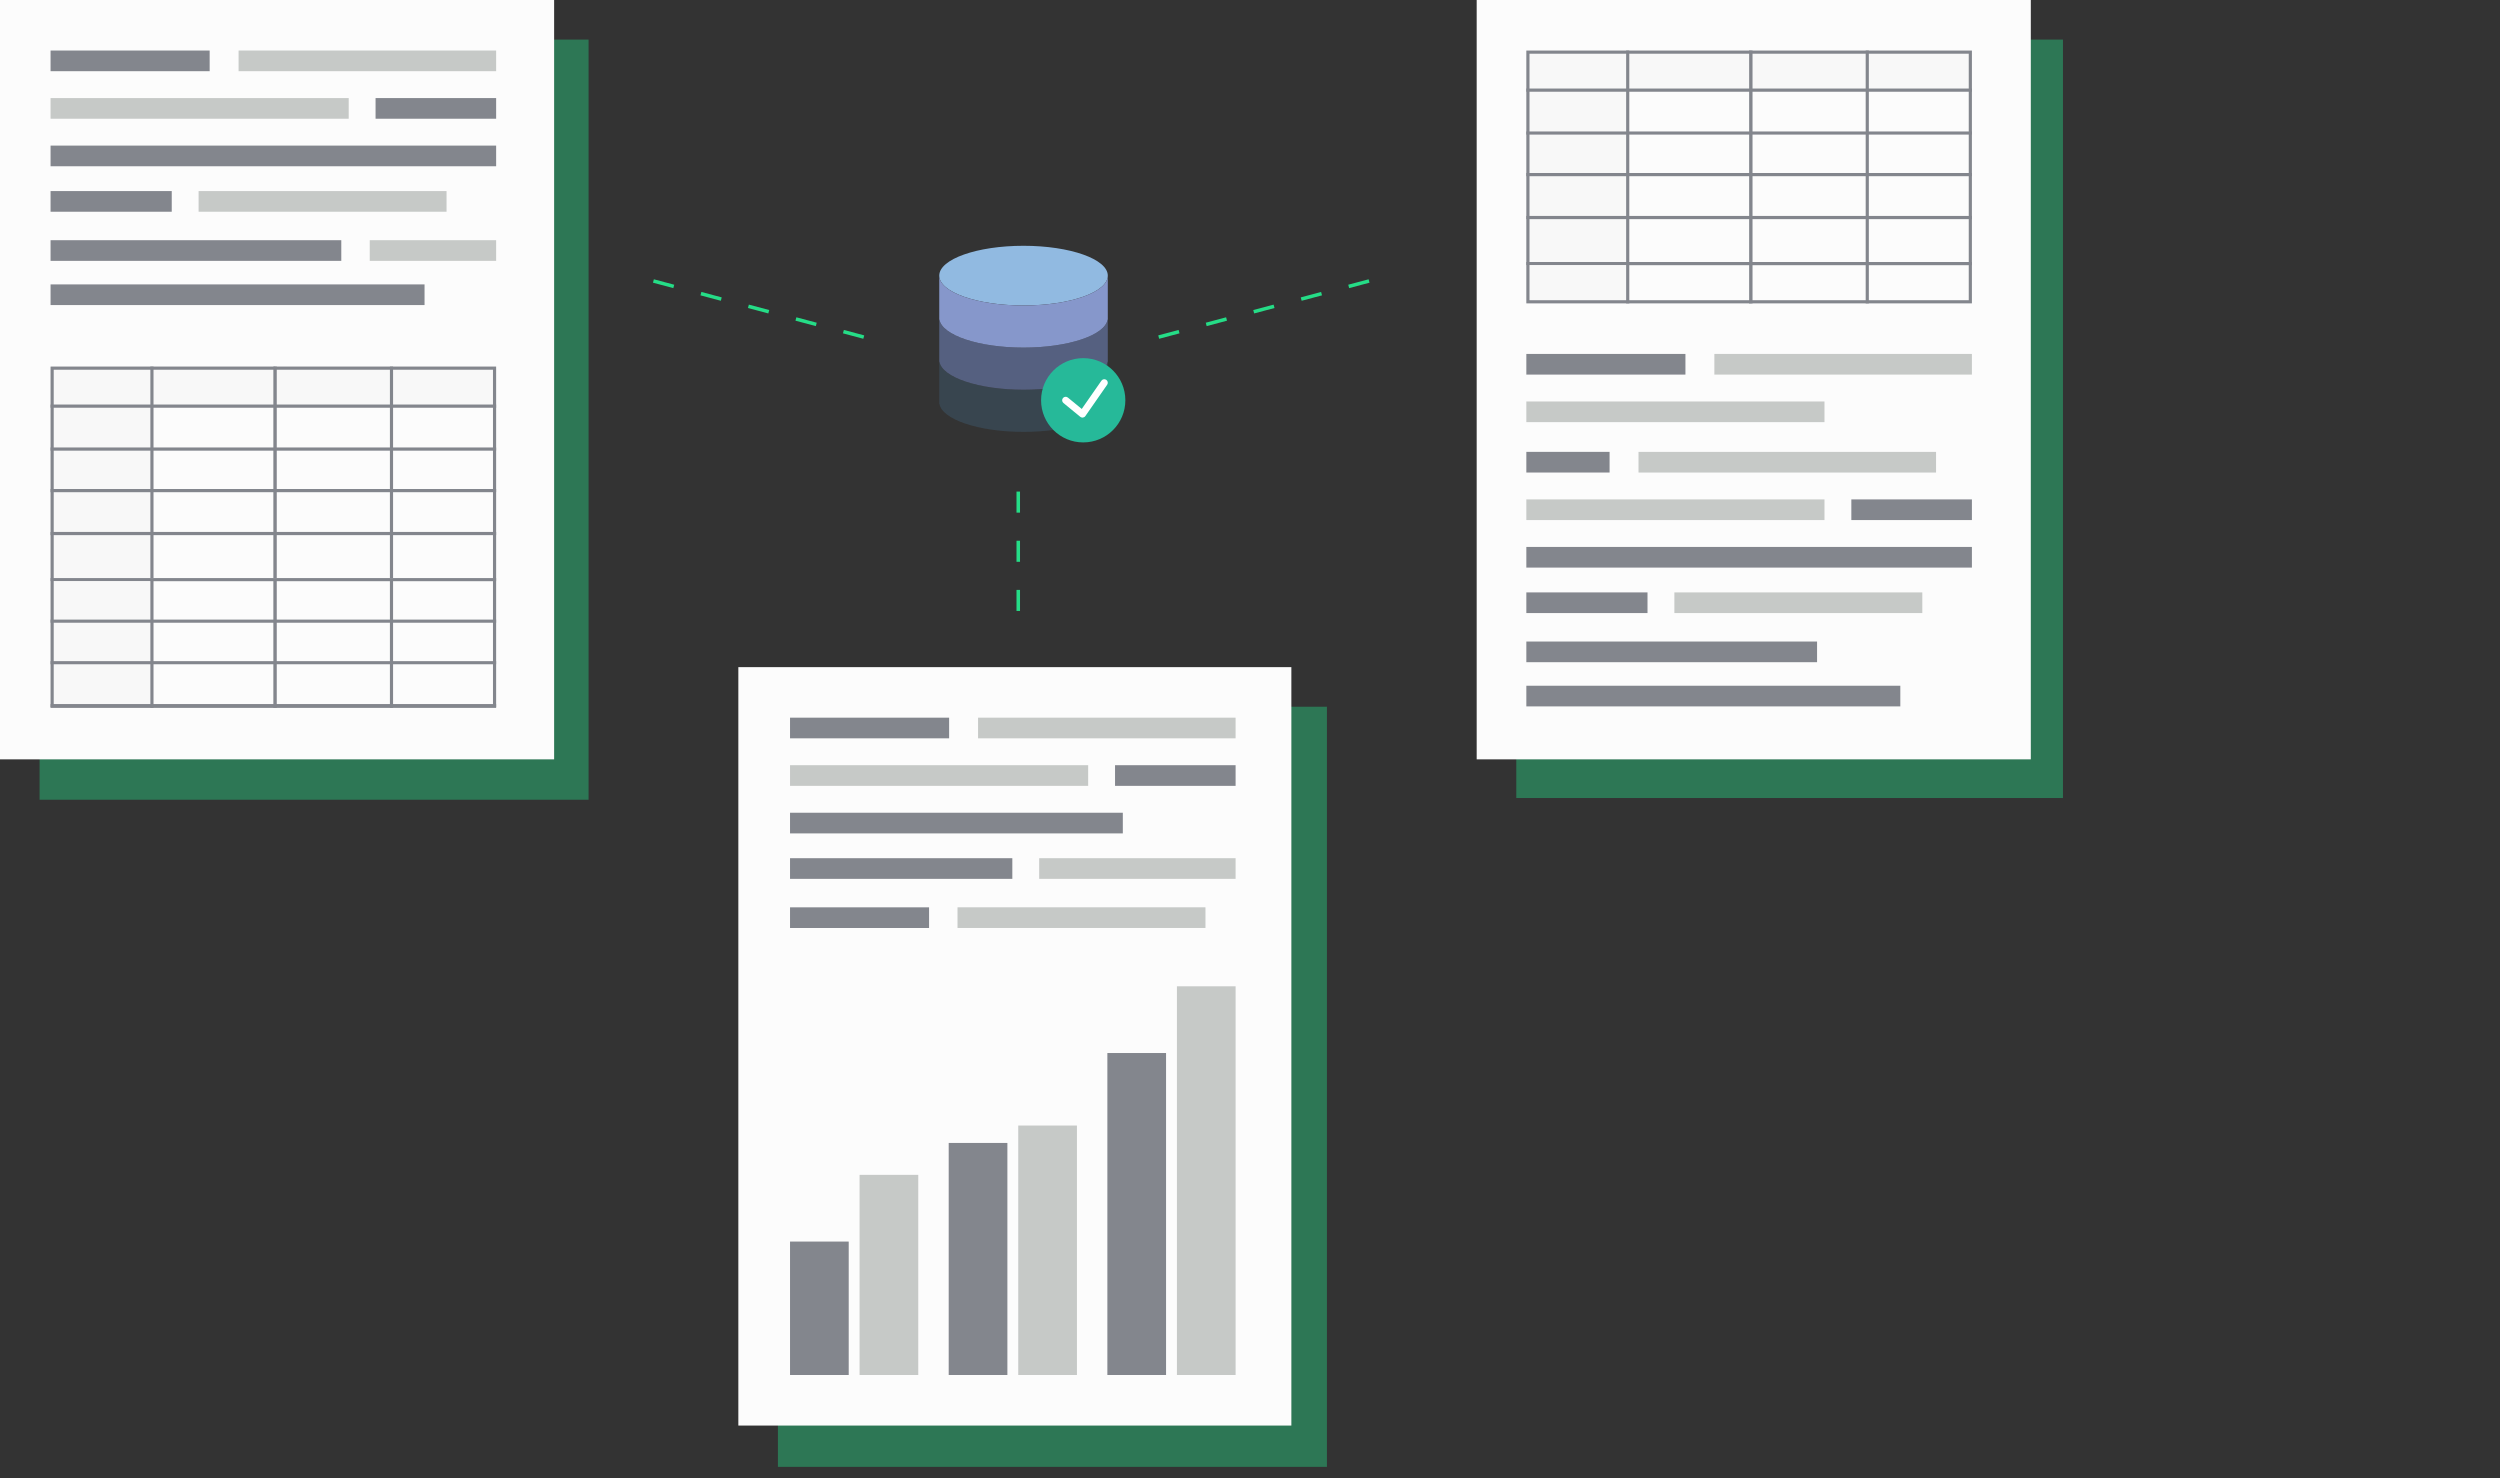 <svg width="712" height="421" viewBox="0 0 712 421" fill="none" xmlns="http://www.w3.org/2000/svg">

    <rect x="0" y="0" width="712" height="421" fill="#333333" stroke="none"/>

    <g transform="scale(.9)">
        <rect x="12.528" y="12.528" width="173.726" height="240.543" fill="#25DD87" fill-opacity="0.4"/>
        <rect width="175.349" height="240.293" fill="#FCFCFC"/>
        <g clip-path="url(#clip1_47_205)">
            <rect x="75.499" y="16" width="94.154" height="6.538" fill="#C6C9C7"/>
            <rect x="16" y="16" width="50.346" height="6.538" fill="#83868D"/>
            <rect x="-8" y="31.039" width="118.346" height="6.538" fill="#C6C9C7"/>
            <rect x="-64" y="60.462" width="118.346" height="6.538" fill="#83868D"/>
            <rect x="118.846" y="31.039" width="78.462" height="6.538" fill="#83868D"/>
            <rect x="62.846" y="60.462" width="78.462" height="6.538" fill="#C6C9C7"/>
            <rect x="16" y="46.077" width="205.308" height="6.538" fill="#83868D"/>
            <rect x="16" y="76" width="92" height="6.54" fill="#83868D"/>
            <rect x="16" y="90" width="118.346" height="6.54" fill="#83868D"/>
            <rect x="117" y="76" width="78.462" height="6.54" fill="#C6C9C7"/>
        </g>
        <g clip-path="url(#clip2_47_205)">
            <rect x="16" y="116" width="221.718" height="121.375" fill="#FCFCFC"/>
            <rect x="-5" y="115" width="52.581" height="67.918" fill="#F8F8F8"/>
            <rect x="47.581" y="115" width="214.269" height="14.022" fill="#F8F8F8"/>
            <line x1="-4.562" y1="128.522" x2="261.851" y2="128.522" stroke="#83868D"/>
            <line x1="-4.562" y1="142.105" x2="261.851" y2="142.105" stroke="#83868D"/>
            <line x1="-4.562" y1="155.25" x2="261.851" y2="155.25" stroke="#83868D"/>
            <line x1="-4.562" y1="168.834" x2="261.851" y2="168.834" stroke="#83868D"/>
            <line x1="-4.562" y1="183.417" x2="261.851" y2="183.417" stroke="#83868D"/>
            <line x1="86.711" y1="115" x2="86.711" y2="182.918" stroke="#83868D" stroke-width="0.264"/>
            <line x1="123.886" y1="115" x2="123.886" y2="182.918" stroke="#83868D"/>
            <line x1="87.079" y1="115" x2="87.079" y2="182.918" stroke="#83868D"/>
            <line x1="48.081" y1="115" x2="48.081" y2="182.918" stroke="#83868D"/>
            <g clip-path="url(#clip3_47_205)">
                <rect x="-5" y="183.918" width="52.581" height="53.458" fill="#F8F8F8"/>
                <line x1="-4.562" y1="196.563" x2="261.851" y2="196.563" stroke="#83868D"/>
                <line x1="-4.562" y1="209.708" x2="261.851" y2="209.708" stroke="#83868D"/>
                <line x1="-4.562" y1="223.292" x2="261.851" y2="223.292" stroke="#83868D"/>
                <line x1="86.711" y1="169.458" x2="86.711" y2="237.375" stroke="#83868D" stroke-width="0.264"/>
                <line x1="123.886" y1="169.458" x2="123.886" y2="237.375" stroke="#83868D"/>
                <line x1="87.079" y1="169.458" x2="87.079" y2="237.375" stroke="#83868D"/>
                <line x1="48.081" y1="169.458" x2="48.081" y2="237.375" stroke="#83868D"/>
            </g>
        </g>
        <rect x="16.5" y="116.5" width="140" height="107" stroke="#83868D"/>
    </g>

    <g transform="translate(0 190) scale(.9)">
        <rect x="246.173" y="12.528" width="173.726" height="240.543" fill="#25DD87" fill-opacity="0.4"/>
        <rect x="233.645" width="175" height="240" fill="#FCFCFC"/>
        <g clip-path="url(#clip5_47_205)">
            <rect x="309.499" y="16" width="94.154" height="6.538" fill="#C6C9C7"/>
            <rect x="250" y="16" width="50.346" height="6.538" fill="#83868D"/>
            <rect x="226" y="31.039" width="118.346" height="6.538" fill="#C6C9C7"/>
            <rect x="202" y="60.462" width="118.346" height="6.538" fill="#83868D"/>
            <rect x="352.846" y="31.039" width="78.462" height="6.538" fill="#83868D"/>
            <rect x="328.846" y="60.462" width="78.462" height="6.538" fill="#C6C9C7"/>
            <rect x="250" y="46.077" width="105.31" height="6.538" fill="#83868D"/>
            <rect x="202" y="76" width="92" height="6.54" fill="#83868D"/>
            <rect x="303" y="76" width="78.462" height="6.54" fill="#C6C9C7"/>
        </g>
        <rect x="250" y="181.776" width="18.571" height="42.224" fill="#83868D"/>
        <rect x="300.21" y="150.567" width="18.571" height="73.433" fill="#83868D"/>
        <rect x="350.42" y="122.112" width="18.571" height="101.888" fill="#83868D"/>
        <rect x="272.01" y="160.664" width="18.571" height="63.336" fill="#C6C9C7"/>
        <rect x="322.22" y="145.06" width="18.571" height="78.94" fill="#C6C9C7"/>
        <rect x="372.43" y="101" width="18.571" height="123" fill="#C6C9C7"/>
    </g>

    <g transform="scale(.9)">
        <rect x="479.816" y="12.528" width="173" height="240" fill="#25DD87" fill-opacity="0.4"/>
        <rect x="467.288" width="175.349" height="240.293" fill="#FCFCFC"/>
        <g clip-path="url(#clip7_47_205)">
            <rect x="518.499" y="143" width="94.154" height="6.538" fill="#C6C9C7"/>
            <rect x="542.499" y="112" width="94.154" height="6.538" fill="#C6C9C7"/>
            <rect x="459" y="143" width="50.346" height="6.538" fill="#83868D"/>
            <rect x="483" y="112" width="50.346" height="6.538" fill="#83868D"/>
            <rect x="459" y="158.039" width="118.346" height="6.538" fill="#C6C9C7"/>
            <rect x="459" y="127.039" width="118.346" height="6.538" fill="#C6C9C7"/>
            <rect x="403" y="187.462" width="118.346" height="6.538" fill="#83868D"/>
            <rect x="585.846" y="158.039" width="78.462" height="6.538" fill="#83868D"/>
            <rect x="529.846" y="187.462" width="78.462" height="6.538" fill="#C6C9C7"/>
            <rect x="483" y="173.077" width="205.308" height="6.538" fill="#83868D"/>
            <rect x="483" y="203" width="92" height="6.54" fill="#83868D"/>
            <rect x="483" y="217" width="118.346" height="6.54" fill="#83868D"/>
        </g>
        <g clip-path="url(#clip8_47_205)">
            <rect x="483" y="16" width="221.718" height="121.375" fill="#FCFCFC"/>
            <rect x="462" y="15" width="52.581" height="67.918" fill="#F8F8F8"/>
            <rect x="514.581" y="15" width="214.269" height="14.022" fill="#F8F8F8"/>
            <line x1="462.438" y1="28.522" x2="728.851" y2="28.522" stroke="#83868D"/>
            <line x1="462.438" y1="42.105" x2="728.851" y2="42.105" stroke="#83868D"/>
            <line x1="462.438" y1="55.251" x2="728.851" y2="55.251" stroke="#83868D"/>
            <line x1="462.438" y1="68.834" x2="728.851" y2="68.834" stroke="#83868D"/>
            <line x1="462.438" y1="83.418" x2="728.851" y2="83.418" stroke="#83868D"/>
            <line x1="553.711" y1="15" x2="553.711" y2="82.918" stroke="#83868D" stroke-width="0.264"/>
            <line x1="590.886" y1="15" x2="590.886" y2="82.918" stroke="#83868D"/>
            <line x1="554.079" y1="15" x2="554.079" y2="82.918" stroke="#83868D"/>
            <line x1="515.081" y1="15" x2="515.081" y2="82.918" stroke="#83868D"/>
            <g clip-path="url(#clip9_47_205)">
                <rect x="462" y="83.918" width="52.581" height="53.458" fill="#F8F8F8"/>
                <line x1="553.711" y1="69.458" x2="553.711" y2="137.375" stroke="#83868D" stroke-width="0.264"/>
                <line x1="590.886" y1="69.458" x2="590.886" y2="137.375" stroke="#83868D"/>
                <line x1="554.079" y1="69.458" x2="554.079" y2="137.375" stroke="#83868D"/>
                <line x1="515.081" y1="69.458" x2="515.081" y2="137.375" stroke="#83868D"/>
            </g>
        </g>
        <rect x="483.5" y="16.5" width="140" height="79" stroke="#83868D"/>
    </g>

    <g transform="translate(266 70)">
        <path style="fill:#38454F;" d="M25.5,41c-13.255,0-24-3.806-24-8.5V45h0.045c0.731,4.461,11.175,8,23.955,8 s23.224-3.539,23.955-8H49.5V32.5C49.5,37.194,38.755,41,25.5,41z"/>
        <path style="fill:#556080;" d="M25.5,29c-13.255,0-24-3.806-24-8.5V33h0.045c0.731,4.461,11.175,8,23.955,8 s23.224-3.539,23.955-8H49.5V20.5C49.5,25.194,38.755,29,25.5,29z"/>
        <ellipse style="fill:#91BAE1;" cx="25.5" cy="8.5" rx="24" ry="8.5"/>
        <path style="fill:#8697CB;" d="M25.5,17c-13.255,0-24-3.806-24-8.5V21h0.045c0.731,4.461,11.175,8,23.955,8 s23.224-3.539,23.955-8H49.5V8.5C49.5,13.194,38.755,17,25.5,17z"/>

        <circle style="fill:#26B999;" cx="42.5" cy="44" r="12"/>
        <path style="fill:#FFFFFF;" d="M49.071,38.179c-0.455-0.316-1.077-0.204-1.392,0.25l-5.596,8.04l-3.949-3.242 c-0.426-0.351-1.057-0.288-1.407,0.139c-0.351,0.427-0.289,1.057,0.139,1.407l4.786,3.929c0.18,0.147,0.404,0.227,0.634,0.227 c0.045,0,0.091-0.003,0.137-0.009c0.276-0.039,0.524-0.19,0.684-0.419l6.214-8.929C49.636,39.118,49.524,38.495,49.071,38.179z"/>
    </g>
    <line x1="246" y1="96"  x2="186" y2="80" stroke="#25DD87" stroke-dasharray="6 8"/>
    <line x1="330" y1="96"  x2="390" y2="80" stroke="#25DD87" stroke-dasharray="6 8"/>
    <line x1="290" y1="140" x2="290" y2="174" stroke="#25DD87" stroke-dasharray="6 8"/>

    <defs>
        <clipPath id="clip1_47_205">
            <rect width="141" height="81" fill="white" transform="translate(16 16)"/>
        </clipPath>
        <clipPath id="clip2_47_205">
            <rect x="16" y="116" width="141" height="108" fill="white"/>
        </clipPath>
        <clipPath id="clip3_47_205">
            <rect width="266.85" height="53.896" fill="white" transform="translate(-5 183.479)"/>
        </clipPath>
        <clipPath id="clip5_47_205">
            <rect width="141" height="67" fill="white" transform="translate(250 16)"/>
        </clipPath>
        <clipPath id="clip7_47_205">
            <rect width="141" height="114" fill="white" transform="translate(483 110)"/>
        </clipPath>
        <clipPath id="clip8_47_205">
            <rect x="483" y="16" width="141" height="80" fill="white"/>
        </clipPath>
        <clipPath id="clip9_47_205">
            <rect width="266.85" height="53.896" fill="white" transform="translate(462 83.48)"/>
        </clipPath>
    </defs>
</svg>
